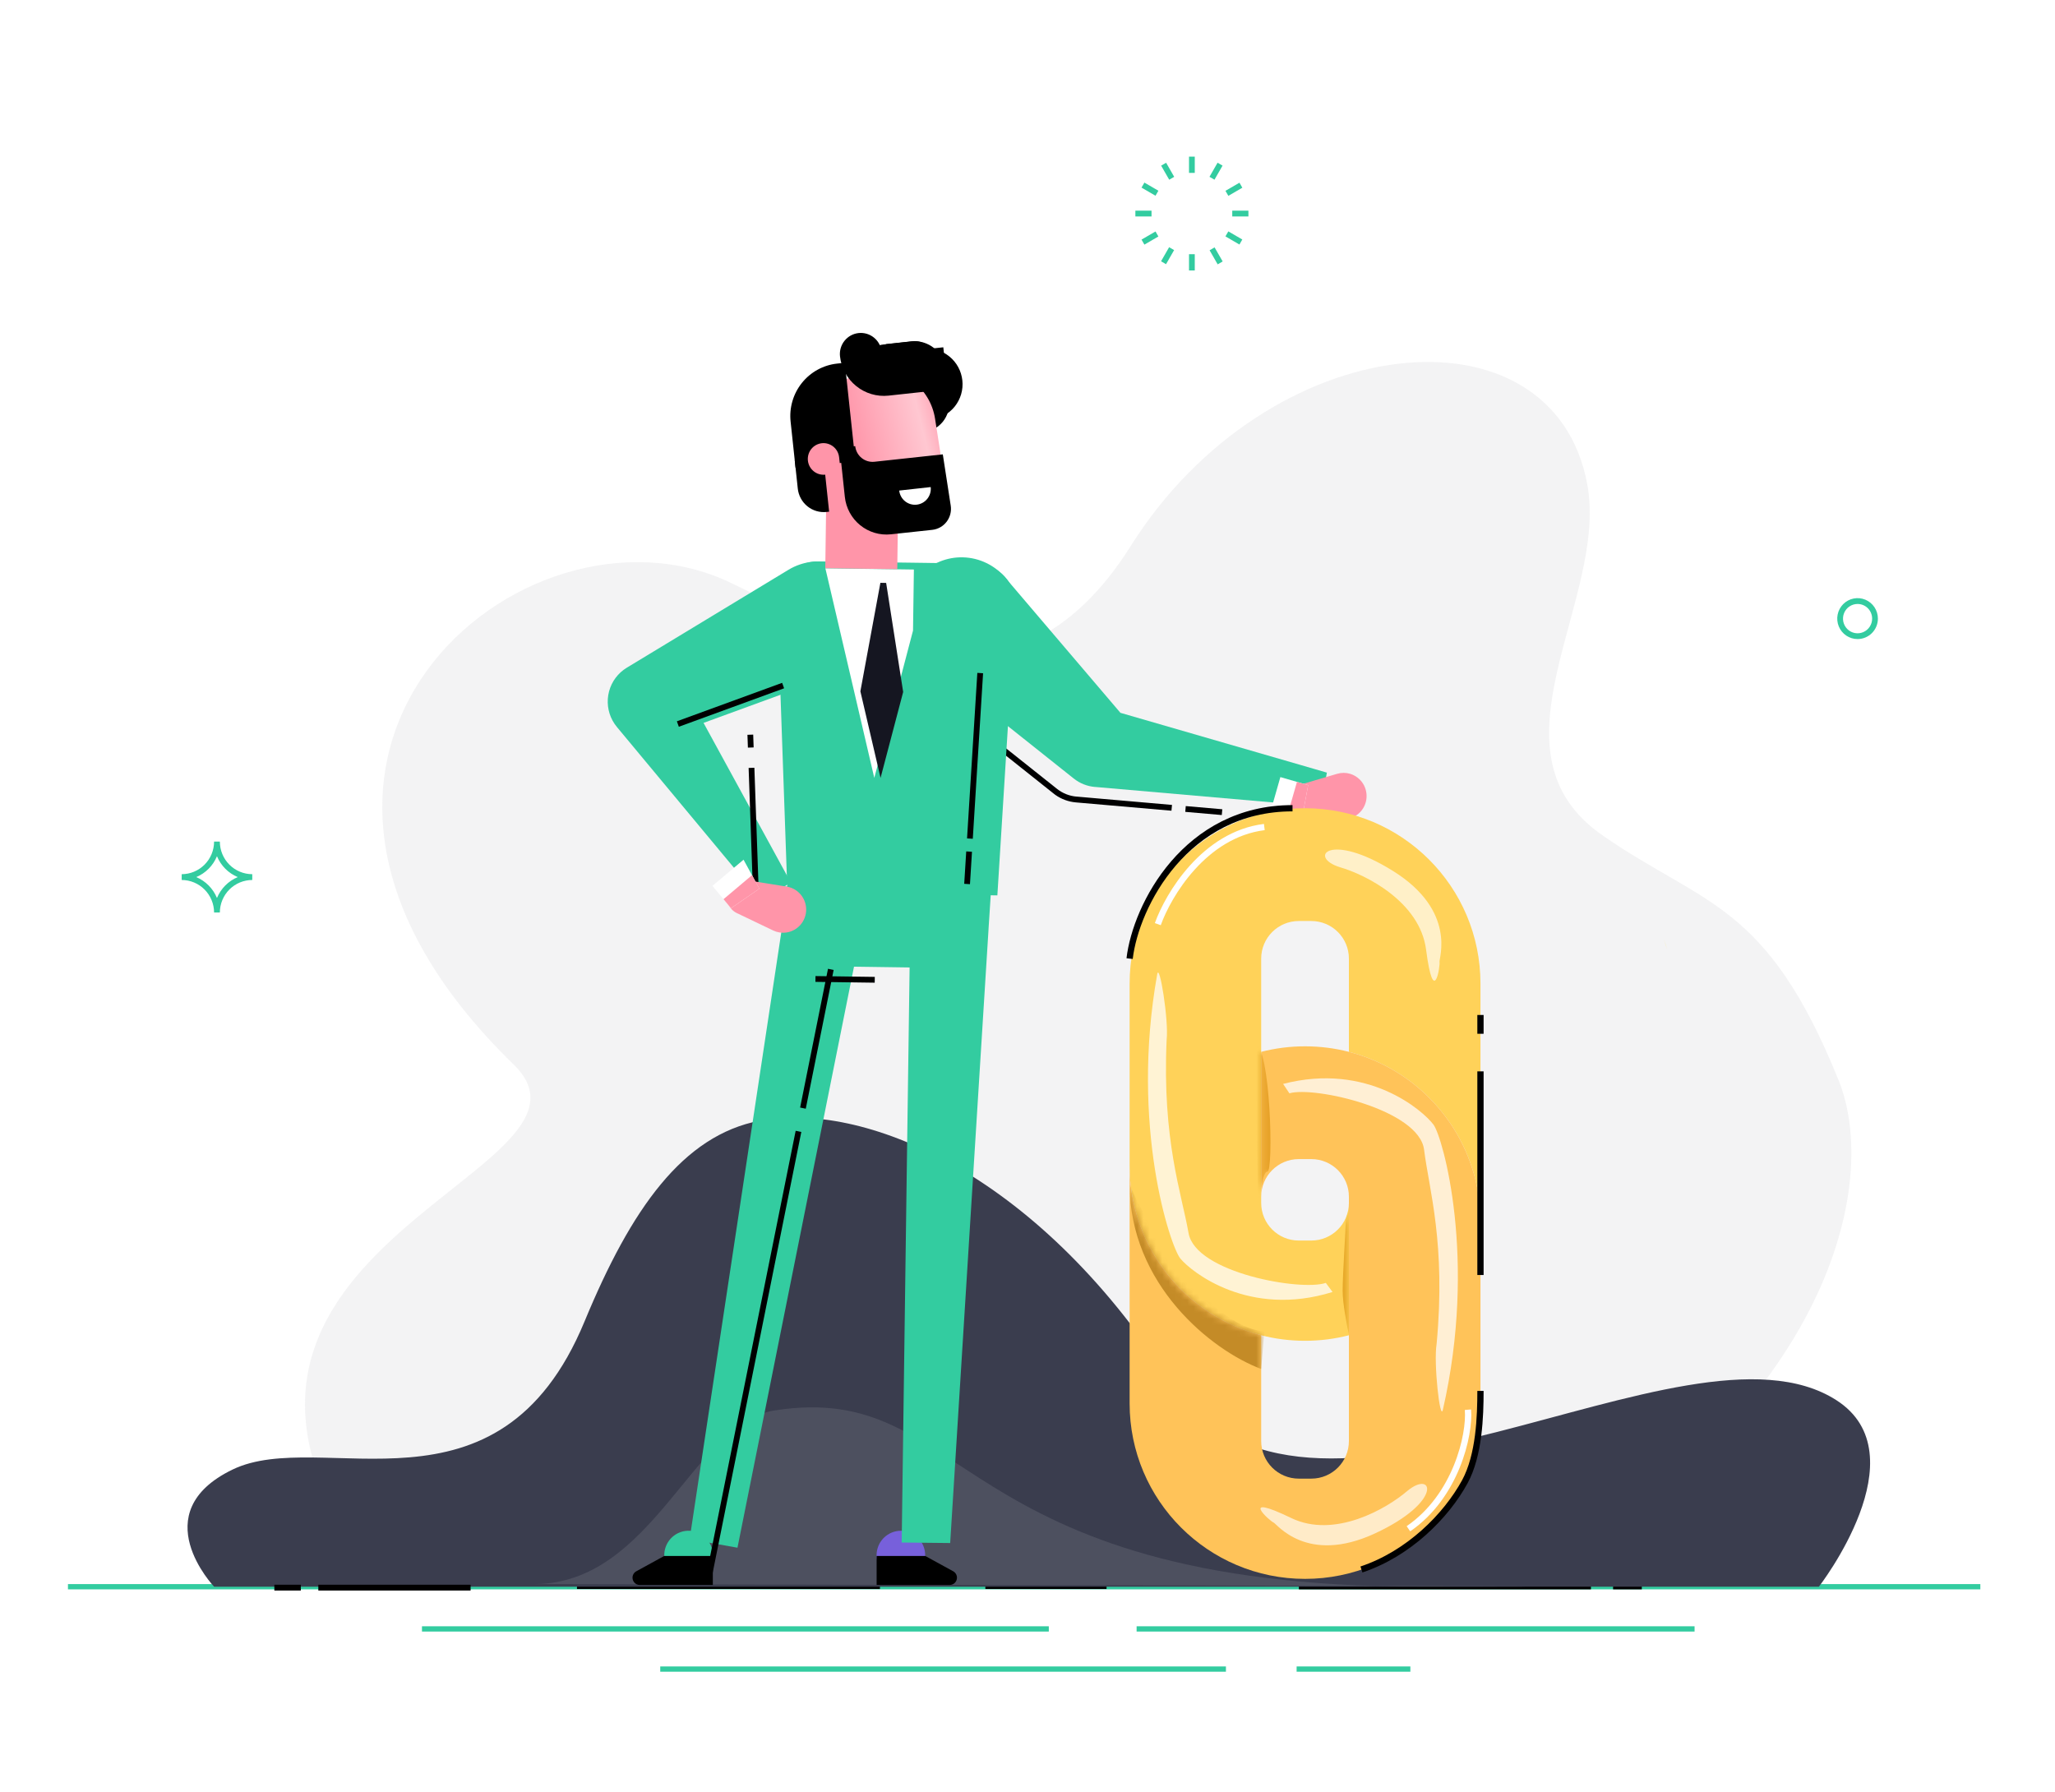 <svg width="328" height="286" viewBox="0 0 328 286" fill="none" xmlns="http://www.w3.org/2000/svg">
<path opacity="0.1" d="M85.238 252.831C104.25 252.831 110.576 227.176 123.595 225.123C154.933 220.211 151.114 253.252 226.997 253.252C302.88 253.252 85.238 252.831 85.238 252.831Z" fill="white"/>
<path d="M270.472 259.566H181.415V260.408H270.472V259.566Z" fill="#33CCA0"/>
<path d="M225.109 265.977H206.954V266.818H225.109V265.977Z" fill="#33CCA0"/>
<path d="M195.672 265.977H105.382V266.818H195.672V265.977Z" fill="#33CCA0"/>
<path d="M167.401 259.566H67.351V260.408H167.401V259.566Z" fill="#33CCA0"/>
<path d="M316.084 252.832H10.847V253.673H316.084V252.832Z" fill="#33CCA0"/>
<path d="M253.931 252.832H207.313V253.673H253.931V252.832Z" fill="black"/>
<path d="M176.616 252.773H157.272V253.615H176.616V252.773Z" fill="black"/>
<path d="M262.05 252.832H257.466V253.673H262.05V252.832Z" fill="black"/>
<path d="M140.451 252.773H92.092V253.615H140.451V252.773Z" fill="black"/>
<path opacity="0.1" d="M61.08 253.252H243.314C292.339 224.551 300.094 188.801 293.454 172.398C281.968 144.021 272.145 144.639 255.849 133.38C236.257 119.845 256.781 95.779 253.342 77.273C247.889 47.908 202.521 52.101 180.438 87.204C161.527 117.271 135.237 101.966 116.652 93.029C83.643 77.16 31.622 120.939 81.972 169.891C100.147 187.581 18.674 199.185 61.08 253.252Z" fill="#82828E"/>
<path d="M34.179 253.253C34.179 253.253 22.897 241.439 37.104 234.558C51.31 227.677 79.572 244.105 93.302 210.908C100.723 192.962 108.971 181.211 121.297 178.864C137.53 175.781 165.128 186.75 186.68 220.212C208.232 253.674 268.851 207.952 293.086 223.467C306.69 232.165 290.311 253.253 290.311 253.253H34.179Z" fill="#3A3D4E"/>
<path opacity="0.1" d="M85.238 252.831C104.25 252.831 110.576 227.176 123.595 225.123C154.933 220.211 151.114 253.252 226.997 253.252C302.88 253.252 85.238 252.831 85.238 252.831Z" fill="white"/>
<path d="M266.118 151.553C265.916 151.021 265.737 150.48 265.576 149.93C265.741 150.457 265.92 150.998 266.118 151.553Z" fill="#FFE159"/>
<path d="M190.698 25H189.779V27.595H190.698V25Z" fill="#33CCA0"/>
<path d="M190.698 40.572H189.779V43.168H190.698V40.572Z" fill="#33CCA0"/>
<path d="M186.126 25.975L185.33 26.438L186.619 28.685L187.415 28.223L186.126 25.975Z" fill="#33CCA0"/>
<path d="M193.861 39.483L193.065 39.945L194.354 42.193L195.15 41.73L193.861 39.483Z" fill="#33CCA0"/>
<path d="M182.658 29.142L182.199 29.943L184.432 31.241L184.891 30.44L182.658 29.142Z" fill="#33CCA0"/>
<path d="M196.053 36.929L195.593 37.73L197.826 39.028L198.286 38.227L196.053 36.929Z" fill="#33CCA0"/>
<path d="M183.796 33.623H181.218V34.548H183.796V33.623Z" fill="#33CCA0"/>
<path d="M199.26 33.623H196.682V34.548H199.26V33.623Z" fill="#33CCA0"/>
<path d="M184.432 36.945L182.199 38.242L182.658 39.044L184.891 37.746L184.432 36.945Z" fill="#33CCA0"/>
<path d="M197.831 29.16L195.598 30.457L196.057 31.258L198.29 29.961L197.831 29.16Z" fill="#33CCA0"/>
<path d="M186.604 39.455L185.315 41.703L186.112 42.166L187.4 39.918L186.604 39.455Z" fill="#33CCA0"/>
<path d="M194.337 25.971L193.048 28.219L193.844 28.681L195.133 26.433L194.337 25.971Z" fill="#33CCA0"/>
<path d="M35.09 145.643H34.17C34.164 144.265 33.617 142.947 32.648 141.974C31.68 141.002 30.368 140.454 29 140.452V139.527C30.37 139.524 31.684 138.975 32.653 138C33.623 137.024 34.168 135.702 34.17 134.322H35.09C35.092 135.703 35.638 137.026 36.608 138.001C37.578 138.977 38.893 139.526 40.265 139.527V140.452C38.896 140.453 37.583 141 36.613 141.973C35.643 142.945 35.096 144.265 35.09 145.643ZM31.321 139.989C32.819 140.617 34.008 141.816 34.63 143.325C35.255 141.817 36.446 140.618 37.944 139.989C36.445 139.364 35.254 138.166 34.63 136.659C34.323 137.405 33.873 138.084 33.305 138.655C32.737 139.227 32.063 139.68 31.321 139.989V139.989Z" fill="#33CCA0"/>
<path d="M296.488 101.999C295.846 101.999 295.219 101.807 294.685 101.449C294.152 101.09 293.736 100.58 293.49 99.983C293.245 99.386 293.18 98.729 293.306 98.096C293.431 97.462 293.74 96.88 294.194 96.423C294.647 95.967 295.225 95.656 295.855 95.53C296.484 95.403 297.137 95.468 297.73 95.715C298.322 95.963 298.829 96.381 299.186 96.918C299.542 97.456 299.733 98.087 299.733 98.733C299.733 99.599 299.391 100.43 298.782 101.042C298.174 101.655 297.348 101.999 296.488 101.999V101.999ZM296.488 96.397C296.027 96.397 295.576 96.535 295.193 96.793C294.81 97.052 294.512 97.419 294.337 97.848C294.162 98.278 294.117 98.75 294.209 99.204C294.301 99.659 294.525 100.076 294.853 100.403C295.181 100.729 295.598 100.95 296.051 101.037C296.504 101.124 296.973 101.074 297.397 100.892C297.822 100.711 298.183 100.406 298.435 100.018C298.687 99.629 298.819 99.174 298.813 98.71C298.806 98.094 298.558 97.505 298.123 97.072C297.687 96.639 297.1 96.397 296.488 96.397V96.397Z" fill="#33CCA0"/>
<path d="M48.013 252.934H43.79V253.859H48.013V252.934Z" fill="black"/>
<path d="M75.111 252.934H50.808V253.859H75.111V252.934Z" fill="black"/>
<path d="M200.159 236.529L199.327 235.854L200.159 236.529Z" fill="#FFAA45"/>
<g filter="url(#filter0_ii_968_12057)">
<path d="M207.003 124.798L204.36 124.03L175.833 115.772L157.449 94.191C156.616 93.21 155.588 92.415 154.431 91.858C153.274 91.3 152.014 90.993 150.732 90.955C149.45 90.917 148.175 91.15 146.988 91.638C145.8 92.126 144.728 92.859 143.839 93.789C142.949 94.719 142.264 95.827 141.825 97.04C141.387 98.253 141.205 99.545 141.292 100.833C141.379 102.121 141.733 103.376 142.331 104.518C142.929 105.66 143.758 106.663 144.765 107.464V107.464L168.342 126.227L168.392 126.264C169.353 127.031 170.517 127.496 171.738 127.601H171.784L207.793 130.738L208.786 125.316L207.003 124.798Z" fill="#33CCA0"/>
</g>
<path d="M186.977 129.396L171.714 128.068C170.533 127.965 169.401 127.548 168.432 126.861V126.861L168.088 126.593L152.884 114.5L153.454 113.773L168.703 125.903C169.595 126.613 170.674 127.044 171.806 127.143H171.852L187.064 128.471L186.977 129.396Z" fill="black"/>
<path d="M189.261 128.656L189.182 129.578L195.01 130.086L195.09 129.164L189.261 128.656Z" fill="black"/>
<g filter="url(#filter1_i_968_12057)">
<path d="M134.235 96.708C133.771 95.423 133.031 94.258 132.067 93.295C131.103 92.333 129.939 91.598 128.659 91.142C127.379 90.686 126.014 90.522 124.663 90.66C123.313 90.799 122.009 91.237 120.847 91.943L95.031 107.579C93.645 108.42 92.636 109.768 92.215 111.341C91.795 112.914 91.995 114.59 92.775 116.017C92.972 116.376 93.203 116.715 93.464 117.031L115.474 143.502L116.673 144.941L121.2 141.822L107.293 116.378L128.729 108.546C131.017 107.709 132.882 105.992 133.914 103.773C134.946 101.554 135.061 99.013 134.235 96.708Z" fill="#33CCA0"/>
<path d="M119.063 97.314L120.681 143.446L154.19 143.909L157.067 97.836C157.122 96.961 156.999 96.083 156.707 95.256C156.415 94.43 155.959 93.672 155.366 93.028C154.774 92.384 154.058 91.868 153.262 91.512C152.465 91.155 151.605 90.965 150.734 90.953L125.599 90.61C124.726 90.596 123.86 90.76 123.052 91.094C122.244 91.427 121.513 91.923 120.901 92.55C120.29 93.177 119.812 93.922 119.496 94.741C119.18 95.56 119.033 96.436 119.063 97.314Z" fill="#33CCA0"/>
</g>
<path d="M120.407 122.538L119.488 122.57L120.221 143.468L121.139 143.435L120.407 122.538Z" fill="black"/>
<path d="M120.218 117.247L119.3 117.279L119.372 119.327L120.29 119.295L120.218 117.247Z" fill="black"/>
<path d="M155.993 107.397L154.351 133.816L155.268 133.874L156.91 107.455L155.993 107.397Z" fill="black"/>
<path d="M154.221 135.891L153.9 141.062L154.817 141.12L155.139 135.949L154.221 135.891Z" fill="black"/>
<path d="M145.911 251.496C147.705 250.317 148.21 247.898 147.038 246.092C145.867 244.286 143.464 243.778 141.67 244.957C139.876 246.136 139.371 248.556 140.542 250.361C141.714 252.167 144.117 252.675 145.911 251.496Z" fill="#7760DB"/>
<path d="M145.866 90.901L145.728 100.644L143.155 110.442L139.547 124.159L136.325 110.345L131.738 90.707L145.866 90.901Z" fill="white"/>
<path d="M149.237 208.251L148.017 227.883L148.934 227.941L150.154 208.308L149.237 208.251Z" fill="#40327A"/>
<path d="M147.833 230.724L147.067 243.043L147.985 243.101L148.75 230.782L147.833 230.724Z" fill="#40327A"/>
<g filter="url(#filter2_ii_968_12057)">
<path d="M143.155 110.441L139.547 124.158L136.326 110.344L139.52 93.023L140.439 93.037L143.155 110.441Z" fill="#151621"/>
</g>
<path d="M131.725 90.686L143.213 90.846L143.385 78.314L131.896 78.155L131.725 90.686Z" fill="#FF95A9"/>
<path d="M111.188 251.904C113.209 251.19 114.272 248.961 113.562 246.927C112.853 244.892 110.639 243.822 108.617 244.536C106.596 245.251 105.533 247.479 106.243 249.514C106.953 251.549 109.167 252.619 111.188 251.904Z" fill="#33CCA0"/>
<path d="M151.588 252.972H139.919V248.346H147.682L152.14 250.788C152.322 250.889 152.474 251.037 152.58 251.217C152.685 251.397 152.742 251.602 152.742 251.811V251.811C152.741 252.118 152.619 252.413 152.403 252.63C152.187 252.848 151.894 252.971 151.588 252.972V252.972Z" fill="black"/>
<g filter="url(#filter3_i_968_12057)">
<path d="M148.602 68.963L146.938 69.143L145.734 57.855L147.393 57.675C148.129 57.595 148.874 57.663 149.585 57.873C150.295 58.083 150.958 58.432 151.534 58.9C152.111 59.367 152.59 59.945 152.945 60.599C153.3 61.254 153.523 61.972 153.602 62.713V62.713C153.682 63.454 153.616 64.203 153.408 64.919C153.199 65.634 152.853 66.301 152.389 66.881C151.924 67.462 151.351 67.944 150.701 68.301C150.051 68.659 149.338 68.883 148.602 68.963V68.963Z" fill="black"/>
</g>
<path d="M126.847 73.422L135.154 72.523L136.088 81.262L131.934 81.712C131.389 81.771 130.837 81.721 130.311 81.566C129.784 81.41 129.294 81.152 128.866 80.805C128.439 80.459 128.084 80.031 127.821 79.546C127.558 79.062 127.393 78.53 127.334 77.981L126.842 73.381L126.847 73.422Z" fill="black"/>
<path d="M141.396 54.924L145.426 54.487C146.749 54.344 148.073 54.736 149.109 55.575C150.144 56.415 150.806 57.635 150.948 58.966L151.479 63.938C151.608 65.141 151.257 66.346 150.503 67.288C149.748 68.23 148.653 68.832 147.459 68.961L142.948 69.45L141.396 54.924Z" fill="black"/>
<path d="M147.544 84.345L132.796 85.941L131.013 69.231C130.755 66.792 131.471 64.35 133.001 62.442C134.532 60.533 136.752 59.315 139.175 59.054C141.524 58.798 143.881 59.463 145.756 60.91C147.631 62.357 148.881 64.476 149.245 66.826L151.226 79.534C151.31 80.095 151.281 80.667 151.14 81.216C150.999 81.766 150.749 82.281 150.405 82.73C150.061 83.18 149.63 83.555 149.139 83.832C148.647 84.11 148.105 84.284 147.544 84.345V84.345Z" fill="url(#paint0_linear_968_12057)"/>
<path d="M133.603 58.032L134.846 57.898L136.527 73.633L126.977 74.667L126.191 67.308C126.071 66.209 126.168 65.097 126.477 64.035C126.785 62.974 127.298 61.984 127.986 61.123C128.674 60.261 129.525 59.545 130.489 59.014C131.453 58.484 132.511 58.15 133.603 58.032V58.032Z" fill="black"/>
<path d="M131.707 75.76L134.202 75.487L133.931 72.98C133.86 72.315 133.529 71.706 133.012 71.287C132.495 70.867 131.834 70.67 131.174 70.74V70.74C130.847 70.776 130.53 70.875 130.241 71.034C129.952 71.192 129.697 71.407 129.49 71.665C129.284 71.922 129.13 72.219 129.037 72.536C128.944 72.854 128.914 73.187 128.949 73.516V73.516C129.02 74.182 129.35 74.792 129.867 75.212C130.384 75.633 131.046 75.83 131.707 75.76Z" fill="#FF95A9"/>
<g filter="url(#filter4_i_968_12057)">
<path d="M150.279 64.119L140.816 65.146C138.962 65.343 137.106 64.793 135.655 63.615C134.203 62.438 133.275 60.729 133.072 58.864C132.977 57.977 133.236 57.088 133.792 56.393C134.348 55.698 135.155 55.254 136.036 55.158C136.918 55.062 137.801 55.323 138.491 55.883C139.181 56.442 139.623 57.255 139.718 58.142C139.728 58.235 139.774 58.32 139.847 58.379C139.919 58.438 140.011 58.466 140.104 58.457L149.562 57.43L150.279 64.119Z" fill="black"/>
</g>
<path d="M146.39 61.168L141.684 61.676C140.803 61.772 139.92 61.512 139.229 60.952C138.539 60.392 138.098 59.58 138.003 58.693C137.908 57.806 138.167 56.917 138.722 56.222C139.278 55.527 140.086 55.083 140.967 54.987L145.678 54.478C146.559 54.383 147.442 54.644 148.132 55.204C148.822 55.764 149.262 56.577 149.357 57.464C149.451 58.352 149.192 59.24 148.636 59.934C148.079 60.629 147.272 61.073 146.39 61.168Z" fill="black"/>
<g filter="url(#filter5_i_968_12057)">
<path d="M151.745 82.695C151.816 83.145 151.795 83.605 151.683 84.047C151.572 84.489 151.372 84.904 151.097 85.266C150.821 85.628 150.476 85.93 150.081 86.154C149.686 86.377 149.25 86.518 148.799 86.567L142.2 87.279C140.439 87.469 138.675 86.946 137.296 85.827C135.917 84.708 135.036 83.084 134.846 81.311L134.01 73.484L136.501 73.211C136.579 73.95 136.947 74.628 137.521 75.094C138.096 75.561 138.832 75.779 139.566 75.7L150.482 74.52L151.745 82.695Z" fill="black"/>
</g>
<path d="M143.523 78.295C143.597 78.966 143.932 79.581 144.455 80.003C144.978 80.426 145.646 80.622 146.313 80.548C146.98 80.475 147.59 80.138 148.01 79.611C148.43 79.084 148.625 78.411 148.551 77.74L143.523 78.295Z" fill="white"/>
<g filter="url(#filter6_i_968_12057)">
<path d="M154.19 143.95L147.617 143.857L127.212 143.575H127.129L120.695 143.482L120.901 149.497L106.07 247.665L113.709 249.025L132.308 156.288L141.183 156.413L140.724 189.296L139.919 248.197L147.659 248.28L151.336 189.421L153.744 150.917C153.769 150.694 153.783 150.47 153.785 150.246V150.204L154.19 143.95Z" fill="#33CCA0"/>
</g>
<path d="M132.158 154.627L127.709 176.773L128.61 176.957L133.059 154.81L132.158 154.627Z" fill="black"/>
<path d="M126.996 180.485L112.63 251.945L113.531 252.129L127.897 180.668L126.996 180.485Z" fill="black"/>
<path d="M102.11 252.972H113.774V248.346H106.012L101.558 250.788C101.376 250.888 101.223 251.036 101.117 251.216C101.011 251.396 100.956 251.602 100.956 251.811V251.811C100.956 252.119 101.078 252.414 101.294 252.632C101.51 252.85 101.804 252.972 102.11 252.972Z" fill="black"/>
<path d="M125.599 141.517L119.238 140.49C118.583 140.381 117.912 140.514 117.346 140.864C116.781 141.214 116.36 141.757 116.16 142.395C115.961 143.032 115.996 143.72 116.26 144.333C116.524 144.946 116.999 145.443 117.598 145.731L123.398 148.507C123.711 148.66 124.046 148.766 124.39 148.822C125.353 148.983 126.339 148.753 127.133 148.182C127.927 147.611 128.463 146.746 128.623 145.778C128.783 144.809 128.555 143.816 127.988 143.017C127.421 142.218 126.561 141.678 125.599 141.517Z" fill="#FF95A9"/>
<path d="M124.837 108.986L108.036 115.125L108.35 115.995L125.151 109.856L124.837 108.986Z" fill="black"/>
<path d="M116.674 144.959L121.201 141.836L118.678 137.215L113.709 141.392L115.474 143.516L116.674 144.959Z" fill="white"/>
<path d="M116.674 144.957L121.206 141.835L120.029 139.684L115.479 143.519L116.674 144.957Z" fill="#FF95A9"/>
<path d="M210.78 128.224C210.827 127.677 210.712 127.129 210.449 126.647C210.186 126.166 209.787 125.774 209.303 125.521C208.819 125.268 208.271 125.165 207.729 125.226C207.187 125.286 206.675 125.507 206.257 125.861C205.84 126.214 205.536 126.684 205.384 127.212C205.232 127.739 205.239 128.3 205.404 128.823C205.569 129.347 205.884 129.809 206.31 130.152C206.736 130.495 207.253 130.703 207.797 130.75C208.525 130.813 209.248 130.582 209.808 130.109C210.367 129.635 210.717 128.957 210.78 128.224V128.224Z" fill="#FF95A9"/>
<path d="M210.673 128.79C210.832 128.264 210.831 127.704 210.673 127.179C210.515 126.653 210.205 126.187 209.784 125.839C209.362 125.491 208.848 125.276 208.305 125.222C207.763 125.169 207.216 125.278 206.735 125.536C206.254 125.795 205.86 126.191 205.603 126.675C205.346 127.159 205.237 127.709 205.29 128.255C205.343 128.801 205.556 129.319 205.901 129.744C206.247 130.168 206.71 130.48 207.231 130.64C207.578 130.746 207.942 130.783 208.303 130.747C208.663 130.712 209.014 130.605 209.333 130.433C209.653 130.261 209.936 130.028 210.166 129.746C210.396 129.464 210.568 129.139 210.673 128.79Z" fill="#FF95A9"/>
<path d="M215.485 123.501C214.817 123.307 214.108 123.307 213.44 123.501L207.263 125.32C206.69 125.488 206.187 125.838 205.829 126.319C205.471 126.799 205.277 127.384 205.277 127.984C205.277 128.585 205.471 129.169 205.829 129.65C206.187 130.13 206.69 130.481 207.263 130.649C207.511 130.721 207.768 130.756 208.026 130.755H214.46C215.344 130.752 216.197 130.428 216.863 129.844C217.529 129.259 217.964 128.452 218.087 127.571C218.21 126.69 218.014 125.794 217.535 125.046C217.055 124.299 216.324 123.751 215.476 123.501H215.485Z" fill="#FF95A9"/>
<path d="M202.572 130.293L207.793 130.747L208.795 125.315L207.007 124.793L204.36 124.029L202.572 130.293Z" fill="white"/>
<path d="M208.795 125.315L207.793 130.751L205.366 130.538L207.007 124.797L208.795 125.315Z" fill="#FF95A9"/>
<path d="M130.164 155.788L130.151 156.713L139.613 156.844L139.626 155.919L130.164 155.788Z" fill="black"/>
<path d="M208.299 129C192.835 129 180.299 141.536 180.299 157V186C180.299 199.047 189.223 210.01 201.299 213.118C203.537 213.694 205.882 214 208.299 214C210.716 214 213.062 213.694 215.299 213.118V192C215.299 195.314 212.613 198 209.299 198H207.299C203.986 198 201.299 195.314 201.299 192V191V167.882V153C201.299 149.686 203.986 147 207.299 147H209.299C212.613 147 215.299 149.686 215.299 153V167.882C225.958 170.625 234.16 179.487 235.94 190.5C236.176 189.035 236.299 187.532 236.299 186V157C236.299 141.536 223.763 129 208.299 129Z" fill="#FFD259"/>
<path d="M180.299 195V224C180.299 239.464 192.835 252 208.299 252C223.763 252 236.299 239.464 236.299 224V195C236.299 193.468 236.176 191.965 235.94 190.5C234.16 179.487 225.958 170.625 215.299 167.882C213.062 167.306 210.716 167 208.299 167C205.882 167 203.537 167.306 201.299 167.882V191C201.299 187.686 203.986 185 207.299 185H209.299C212.613 185 215.299 187.686 215.299 191V192V213.118V230C215.299 233.314 212.613 236 209.299 236H207.299C203.986 236 201.299 233.314 201.299 230V213.118C189.223 210.01 180.299 199.047 180.299 186V195Z" fill="#FFC359"/>
<path d="M180.299 153C181.299 144.5 189.299 129 206.299 129M236.299 171V203.5M236.299 162V165M236.299 222C236.299 226 236.106 232.271 233.799 236.5C230.799 242 224.799 248 217.299 250.5" stroke="black"/>
<path d="M184.799 147.5C186.466 142.833 192.199 133.2 201.799 132" stroke="white"/>
<path d="M234.299 225C234.633 229 232.399 238.8 224.799 244" stroke="white"/>
<g filter="url(#filter7_f_968_12057)">
<path d="M205.799 174.5L204.799 173.001C218.299 169.501 227.122 177.264 228.799 179.5C230.299 181.5 235.799 201 230.299 225C229.844 226.988 228.799 217.5 229.299 214.5C230.799 198.5 228.099 189.9 227.299 183.5C226.499 177.1 209.799 173.334 205.799 174.5Z" fill="white" fill-opacity="0.74"/>
</g>
<g filter="url(#filter8_f_968_12057)">
<path d="M211.615 204.76L212.687 206.21C199.372 210.358 190.184 203.03 188.401 200.878C186.806 198.953 180.369 179.742 184.702 155.504C185.061 153.496 186.563 162.922 186.208 165.943C185.484 181.997 188.597 190.456 189.705 196.81C190.814 203.164 207.677 206.118 211.615 204.76Z" fill="white" fill-opacity="0.74"/>
</g>
<g filter="url(#filter9_f_968_12057)">
<path d="M206.093 242.287C213.022 245.63 221.34 240.793 224.633 237.956C228.805 234.514 230.378 239.689 219.451 244.749C208.524 249.809 203.745 243.145 203.266 243.001C202.787 242.856 197.43 238.107 206.093 242.287Z" fill="white" fill-opacity="0.67"/>
</g>
<g filter="url(#filter10_f_968_12057)">
<path d="M227.618 151.569C226.63 143.939 218.032 139.618 213.857 138.411C208.694 136.8 212.168 132.654 222.378 139.037C232.588 145.421 229.621 153.066 229.761 153.546C229.902 154.025 228.854 161.107 227.618 151.569Z" fill="white" fill-opacity="0.67"/>
</g>
<mask id="mask0_968_12057" style="mask-type:alpha" maskUnits="userSpaceOnUse" x="179" y="167" width="37" height="61">
<path d="M201.299 213C184.799 208.5 181.299 195 180.299 189L179.299 227.5L201.299 225V213Z" fill="#FFC359"/>
<path d="M201.299 168V190.5C202.099 185.7 205.633 184.833 207.299 185C207.466 179 207.499 167 206.299 167C205.099 167 202.466 167.667 201.299 168Z" fill="#FFC359"/>
<path d="M215.299 213C214.899 213.4 213.799 213.5 213.299 213.5C208.499 213.1 208.966 203 209.799 198C213.399 198 214.966 194.667 215.299 193V213Z" fill="#FFC359"/>
</mask>
<g mask="url(#mask0_968_12057)">
<g filter="url(#filter11_f_968_12057)">
<path d="M201.799 212.5C192.199 211.7 181.966 193.5 180.299 189C180.299 205 193.299 215.5 201.299 218.5L201.799 212.5Z" fill="#BA821F" fill-opacity="0.85"/>
</g>
<g filter="url(#filter12_f_968_12057)">
<path d="M200.799 192L200.299 166.5C202.799 167 203.299 187 202.299 187C201.499 187 201.299 190.5 200.799 192Z" fill="#D78C09" fill-opacity="0.6"/>
<path d="M215.299 213V193C215.133 193.333 214.799 194.2 214.799 195C214.799 196 214.299 203.5 214.299 206C214.299 208 214.966 211.5 215.299 213Z" fill="#D78C09" fill-opacity="0.6"/>
</g>
</g>
<defs>
<filter id="filter0_ii_968_12057" x="138.271" y="84.951" width="76.515" height="49.787" filterUnits="userSpaceOnUse" color-interpolation-filters="sRGB">
<feFlood flood-opacity="0" result="BackgroundImageFix"/>
<feBlend mode="normal" in="SourceGraphic" in2="BackgroundImageFix" result="shape"/>
<feColorMatrix in="SourceAlpha" type="matrix" values="0 0 0 0 0 0 0 0 0 0 0 0 0 0 0 0 0 0 127 0" result="hardAlpha"/>
<feOffset dx="-3" dy="4"/>
<feGaussianBlur stdDeviation="2.5"/>
<feComposite in2="hardAlpha" operator="arithmetic" k2="-1" k3="1"/>
<feColorMatrix type="matrix" values="0 0 0 0 1 0 0 0 0 1 0 0 0 0 1 0 0 0 0.37 0"/>
<feBlend mode="normal" in2="shape" result="effect1_innerShadow_968_12057"/>
<feColorMatrix in="SourceAlpha" type="matrix" values="0 0 0 0 0 0 0 0 0 0 0 0 0 0 0 0 0 0 127 0" result="hardAlpha"/>
<feOffset dx="6" dy="-6"/>
<feGaussianBlur stdDeviation="4.5"/>
<feComposite in2="hardAlpha" operator="arithmetic" k2="-1" k3="1"/>
<feColorMatrix type="matrix" values="0 0 0 0 0 0 0 0 0 0 0 0 0 0 0 0 0 0 0.25 0"/>
<feBlend mode="normal" in2="effect1_innerShadow_968_12057" result="effect2_innerShadow_968_12057"/>
</filter>
<filter id="filter1_i_968_12057" x="92" y="89.609" width="70.08" height="55.332" filterUnits="userSpaceOnUse" color-interpolation-filters="sRGB">
<feFlood flood-opacity="0" result="BackgroundImageFix"/>
<feBlend mode="normal" in="SourceGraphic" in2="BackgroundImageFix" result="shape"/>
<feColorMatrix in="SourceAlpha" type="matrix" values="0 0 0 0 0 0 0 0 0 0 0 0 0 0 0 0 0 0 127 0" result="hardAlpha"/>
<feOffset dx="5" dy="-1"/>
<feGaussianBlur stdDeviation="3.5"/>
<feComposite in2="hardAlpha" operator="arithmetic" k2="-1" k3="1"/>
<feColorMatrix type="matrix" values="0 0 0 0 0 0 0 0 0 0 0 0 0 0 0 0 0 0 0.25 0"/>
<feBlend mode="normal" in2="shape" result="effect1_innerShadow_968_12057"/>
</filter>
<filter id="filter2_ii_968_12057" x="135.326" y="93.023" width="9.83" height="31.135" filterUnits="userSpaceOnUse" color-interpolation-filters="sRGB">
<feFlood flood-opacity="0" result="BackgroundImageFix"/>
<feBlend mode="normal" in="SourceGraphic" in2="BackgroundImageFix" result="shape"/>
<feColorMatrix in="SourceAlpha" type="matrix" values="0 0 0 0 0 0 0 0 0 0 0 0 0 0 0 0 0 0 127 0" result="hardAlpha"/>
<feOffset dx="2"/>
<feGaussianBlur stdDeviation="2"/>
<feComposite in2="hardAlpha" operator="arithmetic" k2="-1" k3="1"/>
<feColorMatrix type="matrix" values="0 0 0 0 1 0 0 0 0 1 0 0 0 0 1 0 0 0 0.25 0"/>
<feBlend mode="normal" in2="shape" result="effect1_innerShadow_968_12057"/>
<feColorMatrix in="SourceAlpha" type="matrix" values="0 0 0 0 0 0 0 0 0 0 0 0 0 0 0 0 0 0 127 0" result="hardAlpha"/>
<feOffset dx="-1"/>
<feGaussianBlur stdDeviation="1"/>
<feComposite in2="hardAlpha" operator="arithmetic" k2="-1" k3="1"/>
<feColorMatrix type="matrix" values="0 0 0 0 0 0 0 0 0 0 0 0 0 0 0 0 0 0 1 0"/>
<feBlend mode="normal" in2="effect1_innerShadow_968_12057" result="effect2_innerShadow_968_12057"/>
</filter>
<filter id="filter3_i_968_12057" x="145.734" y="55.643" width="7.901" height="13.5" filterUnits="userSpaceOnUse" color-interpolation-filters="sRGB">
<feFlood flood-opacity="0" result="BackgroundImageFix"/>
<feBlend mode="normal" in="SourceGraphic" in2="BackgroundImageFix" result="shape"/>
<feColorMatrix in="SourceAlpha" type="matrix" values="0 0 0 0 0 0 0 0 0 0 0 0 0 0 0 0 0 0 127 0" result="hardAlpha"/>
<feOffset dy="-2"/>
<feGaussianBlur stdDeviation="2"/>
<feComposite in2="hardAlpha" operator="arithmetic" k2="-1" k3="1"/>
<feColorMatrix type="matrix" values="0 0 0 0 1 0 0 0 0 1 0 0 0 0 1 0 0 0 0.25 0"/>
<feBlend mode="normal" in2="shape" result="effect1_innerShadow_968_12057"/>
</filter>
<filter id="filter4_i_968_12057" x="133.053" y="53.139" width="18.227" height="12.047" filterUnits="userSpaceOnUse" color-interpolation-filters="sRGB">
<feFlood flood-opacity="0" result="BackgroundImageFix"/>
<feBlend mode="normal" in="SourceGraphic" in2="BackgroundImageFix" result="shape"/>
<feColorMatrix in="SourceAlpha" type="matrix" values="0 0 0 0 0 0 0 0 0 0 0 0 0 0 0 0 0 0 127 0" result="hardAlpha"/>
<feOffset dx="1" dy="-2"/>
<feGaussianBlur stdDeviation="1"/>
<feComposite in2="hardAlpha" operator="arithmetic" k2="-1" k3="1"/>
<feColorMatrix type="matrix" values="0 0 0 0 1 0 0 0 0 1 0 0 0 0 1 0 0 0 0.1 0"/>
<feBlend mode="normal" in2="shape" result="effect1_innerShadow_968_12057"/>
</filter>
<filter id="filter5_i_968_12057" x="134.01" y="71.211" width="17.776" height="16.105" filterUnits="userSpaceOnUse" color-interpolation-filters="sRGB">
<feFlood flood-opacity="0" result="BackgroundImageFix"/>
<feBlend mode="normal" in="SourceGraphic" in2="BackgroundImageFix" result="shape"/>
<feColorMatrix in="SourceAlpha" type="matrix" values="0 0 0 0 0 0 0 0 0 0 0 0 0 0 0 0 0 0 127 0" result="hardAlpha"/>
<feOffset dy="-2"/>
<feGaussianBlur stdDeviation="2"/>
<feComposite in2="hardAlpha" operator="arithmetic" k2="-1" k3="1"/>
<feColorMatrix type="matrix" values="0 0 0 0 1 0 0 0 0 1 0 0 0 0 1 0 0 0 0.25 0"/>
<feBlend mode="normal" in2="shape" result="effect1_innerShadow_968_12057"/>
</filter>
<filter id="filter6_i_968_12057" x="106.07" y="141.482" width="52.119" height="107.543" filterUnits="userSpaceOnUse" color-interpolation-filters="sRGB">
<feFlood flood-opacity="0" result="BackgroundImageFix"/>
<feBlend mode="normal" in="SourceGraphic" in2="BackgroundImageFix" result="shape"/>
<feColorMatrix in="SourceAlpha" type="matrix" values="0 0 0 0 0 0 0 0 0 0 0 0 0 0 0 0 0 0 127 0" result="hardAlpha"/>
<feOffset dx="4" dy="-2"/>
<feGaussianBlur stdDeviation="3"/>
<feComposite in2="hardAlpha" operator="arithmetic" k2="-1" k3="1"/>
<feColorMatrix type="matrix" values="0 0 0 0 0 0 0 0 0 0 0 0 0 0 0 0 0 0 0.25 0"/>
<feBlend mode="normal" in2="shape" result="effect1_innerShadow_968_12057"/>
</filter>
<filter id="filter7_f_968_12057" x="197.799" y="165.107" width="41.892" height="67.164" filterUnits="userSpaceOnUse" color-interpolation-filters="sRGB">
<feFlood flood-opacity="0" result="BackgroundImageFix"/>
<feBlend mode="normal" in="SourceGraphic" in2="BackgroundImageFix" result="shape"/>
<feGaussianBlur stdDeviation="3.5" result="effect1_foregroundBlur_968_12057"/>
</filter>
<filter id="filter8_f_968_12057" x="176.227" y="148.227" width="43.46" height="66.232" filterUnits="userSpaceOnUse" color-interpolation-filters="sRGB">
<feFlood flood-opacity="0" result="BackgroundImageFix"/>
<feBlend mode="normal" in="SourceGraphic" in2="BackgroundImageFix" result="shape"/>
<feGaussianBlur stdDeviation="3.5" result="effect1_foregroundBlur_968_12057"/>
</filter>
<filter id="filter9_f_968_12057" x="193.191" y="228.842" width="42.596" height="25.801" filterUnits="userSpaceOnUse" color-interpolation-filters="sRGB">
<feFlood flood-opacity="0" result="BackgroundImageFix"/>
<feBlend mode="normal" in="SourceGraphic" in2="BackgroundImageFix" result="shape"/>
<feGaussianBlur stdDeviation="4" result="effect1_foregroundBlur_968_12057"/>
</filter>
<filter id="filter10_f_968_12057" x="203.489" y="127.596" width="34.569" height="36.928" filterUnits="userSpaceOnUse" color-interpolation-filters="sRGB">
<feFlood flood-opacity="0" result="BackgroundImageFix"/>
<feBlend mode="normal" in="SourceGraphic" in2="BackgroundImageFix" result="shape"/>
<feGaussianBlur stdDeviation="4" result="effect1_foregroundBlur_968_12057"/>
</filter>
<filter id="filter11_f_968_12057" x="172.299" y="181" width="37.5" height="45.5" filterUnits="userSpaceOnUse" color-interpolation-filters="sRGB">
<feFlood flood-opacity="0" result="BackgroundImageFix"/>
<feBlend mode="normal" in="SourceGraphic" in2="BackgroundImageFix" result="shape"/>
<feGaussianBlur stdDeviation="4" result="effect1_foregroundBlur_968_12057"/>
</filter>
<filter id="filter12_f_968_12057" x="196.299" y="162.5" width="23" height="54.5" filterUnits="userSpaceOnUse" color-interpolation-filters="sRGB">
<feFlood flood-opacity="0" result="BackgroundImageFix"/>
<feBlend mode="normal" in="SourceGraphic" in2="BackgroundImageFix" result="shape"/>
<feGaussianBlur stdDeviation="2" result="effect1_foregroundBlur_968_12057"/>
</filter>
<linearGradient id="paint0_linear_968_12057" x1="151.779" y1="66.201" x2="135.821" y2="70.132" gradientUnits="userSpaceOnUse">
<stop stop-color="#FF95A9"/>
<stop offset="0.302" stop-color="#FFC7D1"/>
<stop offset="1" stop-color="#FF95A9"/>
</linearGradient>
</defs>
</svg>
